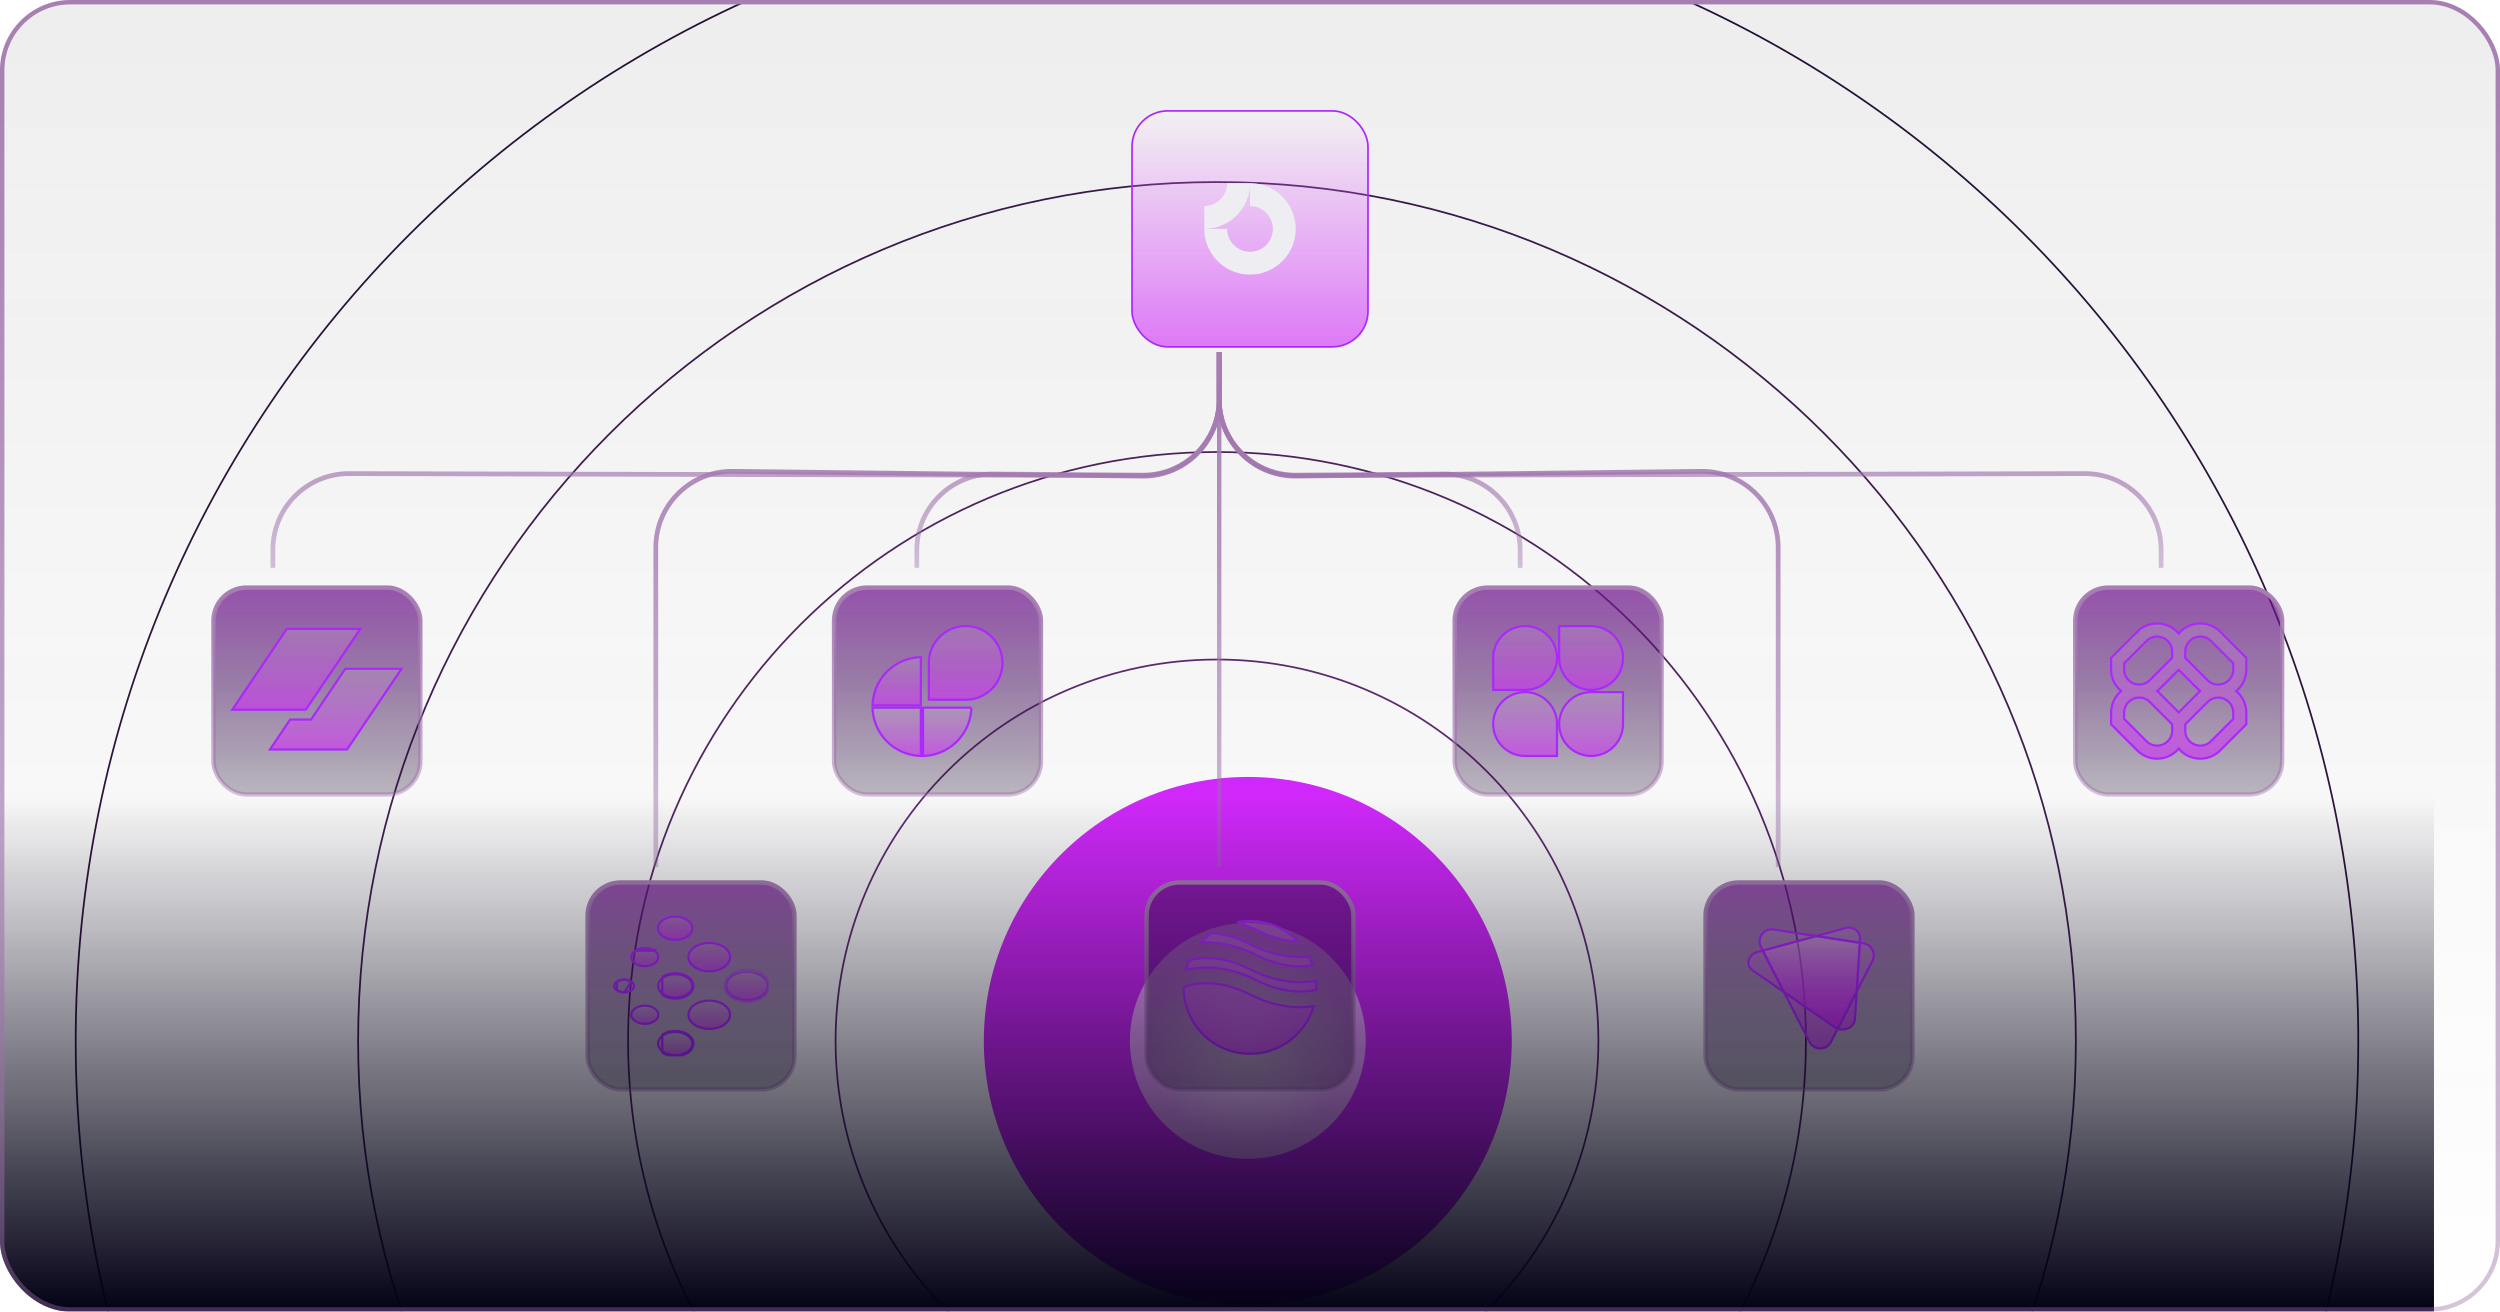 <svg xmlns="http://www.w3.org/2000/svg" width="568" height="298" fill="none"><g filter="url(#a)"><g clip-path="url(#b)"><rect width="568" height="298" fill="url(#c)" fill-opacity=".08" rx="16"/><g filter="url(#d)"><circle cx="283.5" cy="236.5" r="59.977" fill="url(#e)"/></g><g filter="url(#f)" opacity=".6"><circle cx="283.501" cy="236.501" r="26.79" fill="#FBEFFE"/></g><path fill="url(#g)" fill-rule="evenodd" d="M535.6 236.5c0 143.097-116.003 259.1-259.1 259.1-143.097 0-259.1-116.003-259.1-259.1 0-143.097 116.003-259.1 259.1-259.1 143.097 0 259.1 116.003 259.1 259.1zm.4 0C536 379.818 419.818 496 276.5 496 133.182 496 17 379.818 17 236.5 17 93.182 133.182-23 276.5-23 419.818-23 536 93.182 536 236.5zm-64.566 0c0 107.659-87.275 194.934-194.934 194.934-107.659 0-194.935-87.275-194.935-194.934 0-107.659 87.276-194.935 194.935-194.935S471.434 128.841 471.434 236.5zm.4 0c0 107.88-87.454 195.334-195.334 195.334-107.88 0-195.334-87.454-195.334-195.334 0-107.88 87.454-195.334 195.334-195.334 107.88 0 195.334 87.454 195.334 195.334zM276.501 370.105c73.787 0 133.604-59.817 133.604-133.604 0-73.788-59.817-133.605-133.604-133.605-73.788 0-133.605 59.817-133.605 133.605 0 73.787 59.817 133.604 133.605 133.604zm0 .4c74.008 0 134.004-59.996 134.004-134.004 0-74.009-59.996-134.005-134.004-134.005-74.009 0-134.005 59.996-134.005 134.005 0 74.008 59.996 134.004 134.005 134.004zM362.955 236.5c0 47.748-38.707 86.455-86.455 86.455s-86.455-38.707-86.455-86.455 38.707-86.455 86.455-86.455 86.455 38.707 86.455 86.455zm.4 0c0 47.968-38.887 86.855-86.855 86.855s-86.854-38.887-86.854-86.855 38.886-86.854 86.854-86.854c47.968 0 86.855 38.886 86.855 86.854z" clip-rule="evenodd"/><path stroke="url(#h)" stroke-width="1.08" d="M62 129v-4.122c0-9.556 7.76-17.297 17.316-17.274l180.368.428c9.557.022 17.316-7.718 17.316-17.275V80"/><path stroke="url(#i)" stroke-width="1.08" d="M208.302 129v-4.034c0-9.591 7.812-17.345 17.403-17.274l33.892.252c9.59.071 17.403-7.684 17.403-17.275V80"/><path stroke="url(#j)" d="M277 80.5V197"/><path stroke="url(#k)" stroke-width="1.08" d="M149 197v-72.637c0-9.62 7.858-17.386 17.476-17.274l93.048 1.086c9.618.112 17.476-7.654 17.476-17.274V80"/><path stroke="url(#l)" stroke-width="1.08" d="M404 197v-72.636c0-9.62-7.859-17.386-17.478-17.273l-92.044 1.082C284.859 108.286 277 100.52 277 90.9V80"/><rect width="47" height="47" x="48.5" y="133.5" fill="url(#m)" rx="7.5"/><path fill="url(#n)" fill-opacity=".12" d="m52.779 161.24 12.38-18.349h16.695l-12.38 18.349H52.779z"/><path fill="url(#o)" fill-opacity=".6" d="m52.779 161.24 12.38-18.349h16.695l-12.38 18.349H52.779z"/><path stroke="#AB28FA" stroke-width=".5" d="m52.779 161.24 12.38-18.349h16.695l-12.38 18.349H52.779z"/><path fill="url(#p)" fill-opacity=".12" d="M70.531 163.488h.133l.074-.11 7.718-11.439h12.769l-12.38 18.35H61.33l4.588-6.801h4.613z"/><path fill="url(#q)" fill-opacity=".6" d="M70.531 163.488h.133l.074-.11 7.718-11.439h12.769l-12.38 18.35H61.33l4.588-6.801h4.613z"/><path stroke="#AB28FA" stroke-width=".5" d="M70.531 163.488h.133l.074-.11 7.718-11.439h12.769l-12.38 18.35H61.33l4.588-6.801h4.613z"/><rect width="47" height="47" x="48.5" y="133.5" stroke="url(#r)" rx="7.5"/><rect width="47" height="47" x="189.5" y="133.5" fill="url(#s)" rx="7.5"/><path fill="url(#t)" fill-opacity=".12" d="M198.243 160.276a11.217 11.217 0 0 1 3.284-7.686l-.176-.177.176.177a11.235 11.235 0 0 1 7.687-3.284v10.97h-10.971z"/><path fill="url(#u)" fill-opacity=".6" d="M198.243 160.276a11.217 11.217 0 0 1 3.284-7.686l-.176-.177.176.177a11.235 11.235 0 0 1 7.687-3.284v10.97h-10.971z"/><path stroke="#AB28FA" stroke-width=".5" d="M198.243 160.276c.031-1.389.319-2.76.852-4.045a11.217 11.217 0 0 1 2.432-3.641l-.176-.177.176.177a11.235 11.235 0 0 1 7.687-3.284v10.97h-10.971z"/><path fill="url(#v)" fill-opacity=".12" d="M199.095 164.82a11.202 11.202 0 0 1-.852-4.045h10.971v10.971a11.232 11.232 0 0 1-7.687-3.284 11.232 11.232 0 0 1-2.432-3.642z"/><path fill="url(#w)" fill-opacity=".6" d="M199.095 164.82a11.202 11.202 0 0 1-.852-4.045h10.971v10.971a11.232 11.232 0 0 1-7.687-3.284 11.232 11.232 0 0 1-2.432-3.642z"/><path stroke="#AB28FA" stroke-width=".5" d="M199.095 164.82a11.202 11.202 0 0 1-.852-4.045h10.971v10.971a11.232 11.232 0 0 1-7.687-3.284 11.232 11.232 0 0 1-2.432-3.642z"/><path fill="url(#x)" fill-opacity=".12" d="M217.401 168.462a11.217 11.217 0 0 1-3.641 2.432 11.207 11.207 0 0 1-4.045.852v-10.971h10.97a11.222 11.222 0 0 1-3.284 7.687z"/><path fill="url(#y)" fill-opacity=".6" d="M217.401 168.462a11.217 11.217 0 0 1-3.641 2.432 11.207 11.207 0 0 1-4.045.852v-10.971h10.97a11.222 11.222 0 0 1-3.284 7.687z"/><path stroke="#AB28FA" stroke-width=".5" d="M217.401 168.462a11.217 11.217 0 0 1-3.641 2.432 11.207 11.207 0 0 1-4.045.852v-10.971h10.97a11.222 11.222 0 0 1-3.284 7.687z"/><path fill="url(#z)" fill-opacity=".12" d="M227.761 150.615a8.365 8.365 0 0 1-8.365 8.364h-8.365v-8.364a8.365 8.365 0 1 1 16.73 0z"/><path fill="url(#A)" fill-opacity=".6" d="M227.761 150.615a8.365 8.365 0 0 1-8.365 8.364h-8.365v-8.364a8.365 8.365 0 1 1 16.73 0z"/><path stroke="#AB28FA" stroke-width=".5" d="M227.761 150.615a8.365 8.365 0 0 1-8.365 8.364h-8.365v-8.364a8.365 8.365 0 1 1 16.73 0z"/><rect width="47" height="47" x="189.5" y="133.5" stroke="url(#B)" rx="7.5"/><rect width="47" height="47" x="330.5" y="133.5" fill="url(#C)" rx="7.5"/><path fill="url(#D)" fill-opacity=".12" d="M353.75 149.5a7.25 7.25 0 0 1-7.25 7.25h-7.25v-7.25a7.25 7.25 0 0 1 14.5 0z"/><path fill="url(#E)" fill-opacity=".6" d="M353.75 149.5a7.25 7.25 0 0 1-7.25 7.25h-7.25v-7.25a7.25 7.25 0 0 1 14.5 0z"/><path stroke="#AB28FA" stroke-width=".5" d="M353.75 149.5a7.25 7.25 0 0 1-7.25 7.25h-7.25v-7.25a7.25 7.25 0 0 1 14.5 0z"/><path fill="url(#F)" fill-opacity=".12" d="M354.25 164.5a7.25 7.25 0 0 1 7.25-7.25h7.25v7.25a7.25 7.25 0 0 1-14.5 0z"/><path fill="url(#G)" fill-opacity=".6" d="M354.25 164.5a7.25 7.25 0 0 1 7.25-7.25h7.25v7.25a7.25 7.25 0 0 1-14.5 0z"/><path stroke="#AB28FA" stroke-width=".5" d="M354.25 164.5a7.25 7.25 0 0 1 7.25-7.25h7.25v7.25a7.25 7.25 0 0 1-14.5 0z"/><path fill="url(#H)" fill-opacity=".12" d="M346.5 171.75a7.25 7.25 0 1 1 7.25-7.25v7.25h-7.25z"/><path fill="url(#I)" fill-opacity=".6" d="M346.5 171.75a7.25 7.25 0 1 1 7.25-7.25v7.25h-7.25z"/><path stroke="#AB28FA" stroke-width=".5" d="M346.5 171.75a7.25 7.25 0 1 1 7.25-7.25v7.25h-7.25z"/><path fill="url(#J)" fill-opacity=".12" d="M361.5 142.25a7.25 7.25 0 1 1-7.25 7.25v-7.25h7.25z"/><path fill="url(#K)" fill-opacity=".6" d="M361.5 142.25a7.25 7.25 0 1 1-7.25 7.25v-7.25h7.25z"/><path stroke="#AB28FA" stroke-width=".5" d="M361.5 142.25a7.25 7.25 0 1 1-7.25 7.25v-7.25h7.25z"/><rect width="47" height="47" x="330.5" y="133.5" stroke="url(#L)" rx="7.5"/><rect width="47" height="47" x="471.5" y="133.5" fill="url(#M)" rx="7.5"/><g clip-path="url(#N)"><path fill="url(#O)" fill-opacity=".12" d="m481.724 157.197.203-.185-.203-.185a6.373 6.373 0 0 1-2.083-4.721v-2.646l5.935-5.936-.176-.177.176.177a6.394 6.394 0 0 1 4.519-1.872c1.87 0 3.552.803 4.721 2.084l.185.202.184-.202a6.392 6.392 0 0 1 9.24-.212l5.936 5.936v2.646a6.37 6.37 0 0 1-2.084 4.721l-.202.185.202.185a6.372 6.372 0 0 1 2.084 4.721v2.647l-5.936 5.935a6.388 6.388 0 0 1-9.24-.212l-.184-.202-.185.202a6.39 6.39 0 0 1-9.24.212l-.176.177.176-.177-5.935-5.935v-2.647c0-1.87.803-3.552 2.083-4.721zm17.94 0 .202-.185-.202-.185a5.757 5.757 0 0 1-.212-.202l-4.275-4.275-.176-.176-.177.176-4.275 4.275c-.069.069-.14.137-.212.202l-.202.185.202.185c.072.065.143.133.212.202l4.275 4.275.177.176.176-.176 4.275-4.275c.069-.069.14-.137.212-.202zm-3.106 7.294-.073.074v1.417a3.421 3.421 0 0 0 5.841 2.419l4.993-4.993.073-.073v-1.417a3.422 3.422 0 0 0-5.841-2.419l-4.993 4.992zm-3.042.177v-.103l-.073-.074-4.993-4.992a3.421 3.421 0 0 0-5.84 2.419v1.417l.073.073 4.993 4.993a3.421 3.421 0 0 0 5.84-2.419v-1.314zm-.073-15.135.073-.073v-1.418a3.421 3.421 0 0 0-5.84-2.419l-4.993 4.993-.073.073v1.417a3.421 3.421 0 0 0 5.84 2.42l4.993-4.993zm3.042-.177v.104l.073.073 4.993 4.993a3.422 3.422 0 0 0 5.841-2.42v-1.417l-.073-.073-4.993-4.993a3.421 3.421 0 0 0-5.841 2.419v1.314z"/><path fill="url(#P)" fill-opacity=".6" d="m481.724 157.197.203-.185-.203-.185a6.373 6.373 0 0 1-2.083-4.721v-2.646l5.935-5.936-.176-.177.176.177a6.394 6.394 0 0 1 4.519-1.872c1.87 0 3.552.803 4.721 2.084l.185.202.184-.202a6.392 6.392 0 0 1 9.24-.212l5.936 5.936v2.646a6.37 6.37 0 0 1-2.084 4.721l-.202.185.202.185a6.372 6.372 0 0 1 2.084 4.721v2.647l-5.936 5.935a6.388 6.388 0 0 1-9.24-.212l-.184-.202-.185.202a6.39 6.39 0 0 1-9.24.212l-.176.177.176-.177-5.935-5.935v-2.647c0-1.87.803-3.552 2.083-4.721zm17.94 0 .202-.185-.202-.185a5.757 5.757 0 0 1-.212-.202l-4.275-4.275-.176-.176-.177.176-4.275 4.275c-.069.069-.14.137-.212.202l-.202.185.202.185c.072.065.143.133.212.202l4.275 4.275.177.176.176-.176 4.275-4.275c.069-.069.14-.137.212-.202zm-3.106 7.294-.073.074v1.417a3.421 3.421 0 0 0 5.841 2.419l4.993-4.993.073-.073v-1.417a3.422 3.422 0 0 0-5.841-2.419l-4.993 4.992zm-3.042.177v-.103l-.073-.074-4.993-4.992a3.421 3.421 0 0 0-5.84 2.419v1.417l.073.073 4.993 4.993a3.421 3.421 0 0 0 5.84-2.419v-1.314zm-.073-15.135.073-.073v-1.418a3.421 3.421 0 0 0-5.84-2.419l-4.993 4.993-.073.073v1.417a3.421 3.421 0 0 0 5.84 2.42l4.993-4.993zm3.042-.177v.104l.073.073 4.993 4.993a3.422 3.422 0 0 0 5.841-2.42v-1.417l-.073-.073-4.993-4.993a3.421 3.421 0 0 0-5.841 2.419v1.314z"/><path stroke="#AB28FA" stroke-width=".5" d="m481.724 157.197.203-.185-.203-.185a6.373 6.373 0 0 1-2.083-4.721v-2.646l5.935-5.936-.176-.177.176.177a6.394 6.394 0 0 1 4.519-1.872c1.87 0 3.552.803 4.721 2.084l.185.202.184-.202a6.392 6.392 0 0 1 9.24-.212l5.936 5.936v2.646a6.37 6.37 0 0 1-2.084 4.721l-.202.185.202.185a6.372 6.372 0 0 1 2.084 4.721v2.647l-5.936 5.935a6.388 6.388 0 0 1-9.24-.212l-.184-.202-.185.202a6.39 6.39 0 0 1-9.24.212l-.176.177.176-.177-5.935-5.935v-2.647c0-1.87.803-3.552 2.083-4.721zm17.94 0 .202-.185-.202-.185a5.757 5.757 0 0 1-.212-.202l-4.275-4.275-.176-.176-.177.176-4.275 4.275c-.069.069-.14.137-.212.202l-.202.185.202.185c.072.065.143.133.212.202l4.275 4.275.177.176.176-.176 4.275-4.275c.069-.069.14-.137.212-.202zm-3.106 7.294-.073.074v1.417a3.421 3.421 0 0 0 5.841 2.419l4.993-4.993.073-.073v-1.417a3.422 3.422 0 0 0-5.841-2.419l-4.993 4.992zm-3.042.177v-.103l-.073-.074-4.993-4.992a3.421 3.421 0 0 0-5.84 2.419v1.417l.073.073 4.993 4.993a3.421 3.421 0 0 0 5.84-2.419v-1.314zm-.073-15.135.073-.073v-1.418a3.421 3.421 0 0 0-5.84-2.419l-4.993 4.993-.073.073v1.417a3.421 3.421 0 0 0 5.84 2.42l4.993-4.993zm3.042-.177v.104l.073.073 4.993 4.993a3.422 3.422 0 0 0 5.841-2.42v-1.417l-.073-.073-4.993-4.993a3.421 3.421 0 0 0-5.841 2.419v1.314z"/></g><rect width="47" height="47" x="471.5" y="133.5" stroke="url(#Q)" rx="7.5"/><rect width="53.611" height="53.611" x="257.195" y="25.195" fill="url(#R)" fill-opacity=".12" rx="8.113"/><rect width="53.611" height="53.611" x="257.195" y="25.195" fill="url(#S)" fill-opacity=".6" rx="8.113"/><g fill="#EDEDF2" fill-rule="evenodd" clip-path="url(#T)" clip-rule="evenodd"><path d="M286.885 47.683a5.194 5.194 0 0 0-2.885-.876v-5.192A10.384 10.384 0 1 1 273.615 52h5.193a5.189 5.189 0 0 0 3.205 4.797 5.192 5.192 0 0 0 4.872-9.114z"/><path d="M278.808 41.615a5.191 5.191 0 0 1-5.193 5.192V52A10.385 10.385 0 0 0 284 41.615h-5.192z"/></g><rect width="53.611" height="53.611" x="257.195" y="25.195" stroke="#AB28FA" stroke-width=".389" rx="8.113"/><path stroke="url(#U)" stroke-width="1.08" d="M491 129v-4.122c0-9.556-7.759-17.297-17.316-17.274l-179.368.428c-9.557.022-17.316-7.718-17.316-17.275V80"/><path stroke="url(#V)" stroke-width="1.08" d="M345.379 129v-4.033c0-9.591-7.813-17.346-17.404-17.275l-33.571.251c-9.591.072-17.404-7.683-17.404-17.274V80"/><rect width="47" height="47" x="133.5" y="200.5" fill="url(#W)" rx="7.5"/><g clip-path="url(#X)"><path fill="url(#Y)" fill-opacity=".12" d="M149.574 230.551c0 .495-.27 1.017-.866 1.433-.598.418-1.396.634-2.205.634-.81 0-1.607-.216-2.206-.634-.596-.416-.865-.938-.865-1.433 0-.495.269-1.017.865-1.433.599-.418 1.396-.634 2.206-.634.809 0 1.607.216 2.205.634.596.416.866.938.866 1.433z"/><path fill="url(#Z)" fill-opacity=".6" d="M149.574 230.551c0 .495-.27 1.017-.866 1.433-.598.418-1.396.634-2.205.634-.81 0-1.607-.216-2.206-.634-.596-.416-.865-.938-.865-1.433 0-.495.269-1.017.865-1.433.599-.418 1.396-.634 2.206-.634.809 0 1.607.216 2.205.634.596.416.866.938.866 1.433z"/><path stroke="#AB28FA" stroke-width=".5" d="M149.574 230.551c0 .495-.27 1.017-.866 1.433-.598.418-1.396.634-2.205.634-.81 0-1.607-.216-2.206-.634-.596-.416-.865-.938-.865-1.433 0-.495.269-1.017.865-1.433.599-.418 1.396-.634 2.206-.634.809 0 1.607.216 2.205.634.596.416.866.938.866 1.433z"/><path fill="url(#aa)" fill-opacity=".12" d="M165.872 217.449c0 .792-.432 1.61-1.353 2.252-.922.644-2.145.973-3.379.973s-2.457-.329-3.38-.973c-.92-.642-1.352-1.46-1.352-2.252 0-.791.432-1.61 1.352-2.252.923-.643 2.146-.972 3.38-.972s2.457.329 3.379.972c.921.642 1.353 1.461 1.353 2.252z"/><path fill="url(#ab)" fill-opacity=".6" d="M165.872 217.449c0 .792-.432 1.61-1.353 2.252-.922.644-2.145.973-3.379.973s-2.457-.329-3.38-.973c-.92-.642-1.352-1.46-1.352-2.252 0-.791.432-1.61 1.352-2.252.923-.643 2.146-.972 3.38-.972s2.457.329 3.379.972c.921.642 1.353 1.461 1.353 2.252z"/><path stroke="#AB28FA" stroke-width=".5" d="M165.872 217.449c0 .792-.432 1.61-1.353 2.252-.922.644-2.145.973-3.379.973s-2.457-.329-3.38-.973c-.92-.642-1.352-1.46-1.352-2.252 0-.791.432-1.61 1.352-2.252.923-.643 2.146-.972 3.38-.972s2.457.329 3.379.972c.921.642 1.353 1.461 1.353 2.252z"/><path fill="url(#ac)" fill-opacity=".12" d="M156.198 222.157c.758.529 1.109 1.199 1.109 1.842s-.351 1.314-1.109 1.843c-.761.53-1.771.803-2.793.803-1.022 0-2.031-.273-2.792-.803-.758-.529-1.109-1.2-1.109-1.843s.351-1.313 1.109-1.842m5.585 0 .143-.205m-.143.205.143-.205m-.143.205c-.761-.531-1.771-.803-2.793-.803-1.022 0-2.031.272-2.792.803m5.728-.205c-1.621-1.131-4.25-1.131-5.871 0m5.871 0c1.621 1.13 1.621 2.964 0 4.095-1.621 1.131-4.25 1.131-5.871 0v-4.095m.143.205-.143-.205m.143.205-.143-.205"/><path fill="url(#ad)" fill-opacity=".6" d="M156.198 222.157c.758.529 1.109 1.199 1.109 1.842s-.351 1.314-1.109 1.843c-.761.53-1.771.803-2.793.803-1.022 0-2.031-.273-2.792-.803-.758-.529-1.109-1.2-1.109-1.843s.351-1.313 1.109-1.842m5.585 0 .143-.205m-.143.205.143-.205m-.143.205c-.761-.531-1.771-.803-2.793-.803-1.022 0-2.031.272-2.792.803m5.728-.205c-1.621-1.131-4.25-1.131-5.871 0m5.871 0c1.621 1.13 1.621 2.964 0 4.095-1.621 1.131-4.25 1.131-5.871 0v-4.095m.143.205-.143-.205m.143.205-.143-.205"/><path stroke="#AB28FA" stroke-width=".5" d="M156.198 222.157c.758.529 1.109 1.199 1.109 1.842s-.351 1.314-1.109 1.843c-.761.53-1.771.803-2.793.803-1.022 0-2.031-.273-2.792-.803-.758-.529-1.109-1.2-1.109-1.843s.351-1.313 1.109-1.842m5.585 0 .143-.205m-.143.205.143-.205m-.143.205c-.761-.531-1.771-.803-2.793-.803-1.022 0-2.031.272-2.792.803m5.728-.205c-1.621-1.131-4.25-1.131-5.871 0m5.871 0c1.621 1.13 1.621 2.964 0 4.095-1.621 1.131-4.25 1.131-5.871 0v-4.095m.143.205-.143-.205m.143.205-.143-.205"/><path fill="url(#ae)" fill-opacity=".12" d="M141.805 225.488c.597 0 1.182-.159 1.619-.463.434-.303.622-.677.622-1.024 0-.346-.188-.721-.622-1.023l-1.619 2.51zm0 0c-.597 0-1.181-.159-1.618-.463m1.618.463-1.618-.463m0 0c-.434-.303-.623-.677-.623-1.024 0-.346.189-.721.623-1.023v2.047zm1.618-2.511c-.597 0-1.181.159-1.618.464l1.618-.464zm0 0c.597 0 1.182.159 1.619.464l-1.619-.464z"/><path fill="url(#af)" fill-opacity=".6" d="M141.805 225.488c.597 0 1.182-.159 1.619-.463.434-.303.622-.677.622-1.024 0-.346-.188-.721-.622-1.023l-1.619 2.51zm0 0c-.597 0-1.181-.159-1.618-.463m1.618.463-1.618-.463m0 0c-.434-.303-.623-.677-.623-1.024 0-.346.189-.721.623-1.023v2.047zm1.618-2.511c-.597 0-1.181.159-1.618.464l1.618-.464zm0 0c.597 0 1.182.159 1.619.464l-1.619-.464z"/><path stroke="#AB28FA" stroke-width=".5" d="M141.805 225.488c.597 0 1.182-.159 1.619-.463.434-.303.622-.677.622-1.024 0-.346-.188-.721-.622-1.023l-1.619 2.51zm0 0c-.597 0-1.181-.159-1.618-.463m1.618.463-1.618-.463m0 0c-.434-.303-.623-.677-.623-1.024 0-.346.189-.721.623-1.023v2.047zm1.618-2.511c-.597 0-1.181.159-1.618.464l1.618-.464zm0 0c.597 0 1.182.159 1.619.464l-1.619-.464z"/><path fill="url(#ag)" fill-opacity=".12" d="M156.198 212.738c-.761.531-1.771.803-2.793.803-1.022 0-2.031-.272-2.792-.803-.758-.529-1.109-1.199-1.109-1.842s.351-1.314 1.109-1.843l-.143-.205.143.205c.761-.53 1.77-.803 2.792-.803 1.022 0 2.032.273 2.793.803l.138-.198-.138.198c.758.529 1.109 1.2 1.109 1.843s-.351 1.313-1.109 1.842z"/><path fill="url(#ah)" fill-opacity=".6" d="M156.198 212.738c-.761.531-1.771.803-2.793.803-1.022 0-2.031-.272-2.792-.803-.758-.529-1.109-1.199-1.109-1.842s.351-1.314 1.109-1.843l-.143-.205.143.205c.761-.53 1.77-.803 2.792-.803 1.022 0 2.032.273 2.793.803l.138-.198-.138.198c.758.529 1.109 1.2 1.109 1.843s-.351 1.313-1.109 1.842z"/><path stroke="#AB28FA" stroke-width=".5" d="M156.198 212.738c-.761.531-1.771.803-2.793.803-1.022 0-2.031-.272-2.792-.803-.758-.529-1.109-1.199-1.109-1.842s.351-1.314 1.109-1.843l-.143-.205.143.205c.761-.53 1.77-.803 2.792-.803 1.022 0 2.032.273 2.793.803l.138-.198-.138.198c.758.529 1.109 1.2 1.109 1.843s-.351 1.313-1.109 1.842z"/><path fill="url(#ai)" fill-opacity=".12" d="M144.297 216.014c-.596.416-.865.939-.865 1.433 0 .495.269 1.018.865 1.433.599.418 1.396.634 2.206.634.809 0 1.607-.216 2.205-.634.596-.415.866-.938.866-1.433 0-.494-.27-1.017-.866-1.433m-4.411 0h4.411m-4.411 0c.599-.417 1.396-.633 2.206-.633.809 0 1.607.216 2.205.633m-4.411 0 4.554-.205-.143.205"/><path fill="url(#aj)" fill-opacity=".6" d="M144.297 216.014c-.596.416-.865.939-.865 1.433 0 .495.269 1.018.865 1.433.599.418 1.396.634 2.206.634.809 0 1.607-.216 2.205-.634.596-.415.866-.938.866-1.433 0-.494-.27-1.017-.866-1.433m-4.411 0h4.411m-4.411 0c.599-.417 1.396-.633 2.206-.633.809 0 1.607.216 2.205.633m-4.411 0 4.554-.205-.143.205"/><path stroke="#AB28FA" stroke-width=".5" d="M144.297 216.014c-.596.416-.865.939-.865 1.433 0 .495.269 1.018.865 1.433.599.418 1.396.634 2.206.634.809 0 1.607-.216 2.205-.634.596-.415.866-.938.866-1.433 0-.494-.27-1.017-.866-1.433m-4.411 0h4.411m-4.411 0c.599-.417 1.396-.633 2.206-.633.809 0 1.607.216 2.205.633m-4.411 0 4.554-.205-.143.205"/><path fill="url(#ak)" fill-opacity=".12" d="M156.198 235.262c.758.529 1.109 1.2 1.109 1.843s-.351 1.313-1.109 1.842c-.761.531-1.771.803-2.793.803-1.022 0-2.031-.272-2.792-.803-.758-.529-1.109-1.199-1.109-1.842s.351-1.314 1.109-1.843m5.585 0 .143-.205m-.143.205.143-.205m-.143.205c-.761-.531-1.771-.803-2.793-.803-1.022 0-2.031.272-2.792.803m5.728-.205c-1.621-1.131-4.25-1.131-5.871 0m5.871 0c1.621 1.131 1.621 2.964 0 4.095-1.621 1.131-4.25 1.131-5.871 0v-4.095m.143.205-.143-.205m.143.205-.143-.205"/><path fill="url(#al)" fill-opacity=".6" d="M156.198 235.262c.758.529 1.109 1.2 1.109 1.843s-.351 1.313-1.109 1.842c-.761.531-1.771.803-2.793.803-1.022 0-2.031-.272-2.792-.803-.758-.529-1.109-1.199-1.109-1.842s.351-1.314 1.109-1.843m5.585 0 .143-.205m-.143.205.143-.205m-.143.205c-.761-.531-1.771-.803-2.793-.803-1.022 0-2.031.272-2.792.803m5.728-.205c-1.621-1.131-4.25-1.131-5.871 0m5.871 0c1.621 1.131 1.621 2.964 0 4.095-1.621 1.131-4.25 1.131-5.871 0v-4.095m.143.205-.143-.205m.143.205-.143-.205"/><path stroke="#AB28FA" stroke-width=".5" d="M156.198 235.262c.758.529 1.109 1.2 1.109 1.843s-.351 1.313-1.109 1.842c-.761.531-1.771.803-2.793.803-1.022 0-2.031-.272-2.792-.803-.758-.529-1.109-1.199-1.109-1.842s.351-1.314 1.109-1.843m5.585 0 .143-.205m-.143.205.143-.205m-.143.205c-.761-.531-1.771-.803-2.793-.803-1.022 0-2.031.272-2.792.803m5.728-.205c-1.621-1.131-4.25-1.131-5.871 0m5.871 0c1.621 1.131 1.621 2.964 0 4.095-1.621 1.131-4.25 1.131-5.871 0v-4.095m.143.205-.143-.205m.143.205-.143-.205"/><mask id="ao" fill="#fff"><path d="M166.18 226.457c1.945 1.357 5.1 1.357 7.045 0 1.946-1.357 1.946-3.557 0-4.914-1.945-1.357-5.1-1.357-7.045 0-1.946 1.357-1.946 3.557 0 4.914z"/></mask><path fill="url(#am)" fill-opacity=".12" d="M166.18 226.457c1.945 1.357 5.1 1.357 7.045 0 1.946-1.357 1.946-3.557 0-4.914-1.945-1.357-5.1-1.357-7.045 0-1.946 1.357-1.946 3.557 0 4.914z"/><path fill="url(#an)" fill-opacity=".6" d="M166.18 226.457c1.945 1.357 5.1 1.357 7.045 0 1.946-1.357 1.946-3.557 0-4.914-1.945-1.357-5.1-1.357-7.045 0-1.946 1.357-1.946 3.557 0 4.914z"/><path fill="#AB28FA" d="m166.18 226.457-.286.41.286-.41zm7.045 0-.286-.41.286.41zm0-4.914-.286.41.286-.41zm-7.045 0 .286.41-.286-.41zm-.286 5.324c1.072.748 2.452 1.108 3.808 1.108 1.357 0 2.737-.36 3.809-1.108l-.572-.82c-.873.609-2.043.928-3.237.928-1.193 0-2.363-.319-3.236-.928l-.572.82zm7.617 0c1.077-.751 1.673-1.781 1.673-2.867 0-1.085-.596-2.115-1.673-2.867l-.572.82c.868.606 1.245 1.354 1.245 2.047 0 .693-.377 1.442-1.245 2.047l.572.82zm0-5.734c-1.072-.748-2.452-1.108-3.809-1.108-1.356 0-2.736.36-3.808 1.108l.572.82c.873-.609 2.043-.928 3.236-.928 1.194 0 2.364.319 3.237.928l.572-.82zm-7.617 0c-1.078.752-1.673 1.782-1.673 2.867 0 1.086.595 2.116 1.673 2.867l.572-.82c-.868-.605-1.245-1.354-1.245-2.047 0-.693.377-1.441 1.245-2.047l-.572-.82z" mask="url(#ao)"/><path fill="url(#ap)" fill-opacity=".12" d="M164.519 232.805c-.922.644-2.145.973-3.379.973s-2.457-.329-3.38-.973l-.143.205.143-.205c-.92-.642-1.352-1.461-1.352-2.252 0-.791.432-1.61 1.352-2.252.923-.644 2.146-.973 3.38-.973s2.457.329 3.379.973c.921.642 1.353 1.461 1.353 2.252 0 .791-.432 1.61-1.353 2.252l.143.205-.143-.205z"/><path fill="url(#aq)" fill-opacity=".6" d="M164.519 232.805c-.922.644-2.145.973-3.379.973s-2.457-.329-3.38-.973l-.143.205.143-.205c-.92-.642-1.352-1.461-1.352-2.252 0-.791.432-1.61 1.352-2.252.923-.644 2.146-.973 3.38-.973s2.457.329 3.379.973c.921.642 1.353 1.461 1.353 2.252 0 .791-.432 1.61-1.353 2.252l.143.205-.143-.205z"/><path stroke="#AB28FA" stroke-width=".5" d="M164.519 232.805c-.922.644-2.145.973-3.379.973s-2.457-.329-3.38-.973l-.143.205.143-.205c-.92-.642-1.352-1.461-1.352-2.252 0-.791.432-1.61 1.352-2.252.923-.644 2.146-.973 3.38-.973s2.457.329 3.379.973c.921.642 1.353 1.461 1.353 2.252 0 .791-.432 1.61-1.353 2.252l.143.205-.143-.205z"/></g><rect width="47" height="47" x="133.5" y="200.5" stroke="url(#ar)" rx="7.5"/><rect width="47" height="47" x="260.5" y="200.5" fill="url(#as)" rx="7.5"/><path fill="url(#at)" fill-opacity=".12" d="M298.232 219.326c-3.04.53-7.344.367-12.668-2.295-4.935-2.467-9.233-3.09-12.697-2.875a15.143 15.143 0 0 1 2.428-2.143c2.458.159 5.368.848 8.673 2.501l.112-.224-.112.224c5.272 2.635 9.818 3.166 13.395 2.819.336.639.627 1.305.869 1.993zm-17.097-9.804a15.1 15.1 0 0 1 2.864-.272c4.259 0 8.105 1.764 10.848 4.603-2.582-.079-5.701-.738-9.283-2.53a29.901 29.901 0 0 0-4.429-1.801zm-10.549 8.545c3.064-.681 7.628-.723 13.382 2.154 6.118 3.059 11.257 3.282 15.039 2.59a15.311 15.311 0 0 1 .067 2.052l-.128.029c-3.064.681-7.627.724-13.382-2.154-6.512-3.256-11.915-3.298-15.751-2.446h-.001c-.126.028-.25.057-.372.087.208-.77.476-1.515.798-2.231.114-.028.23-.055.348-.081zm0 5.707c3.064-.681 7.628-.723 13.382 2.154l.112-.223-.112.223c5.832 2.916 10.775 3.255 14.5 2.681-1.843 6.248-7.624 10.808-14.469 10.808-8.33 0-15.083-6.753-15.083-15.084v-.087a15.056 15.056 0 0 1 1.67-.472z"/><path fill="url(#au)" fill-opacity=".6" d="M298.232 219.326c-3.04.53-7.344.367-12.668-2.295-4.935-2.467-9.233-3.09-12.697-2.875a15.143 15.143 0 0 1 2.428-2.143c2.458.159 5.368.848 8.673 2.501l.112-.224-.112.224c5.272 2.635 9.818 3.166 13.395 2.819.336.639.627 1.305.869 1.993zm-17.097-9.804a15.1 15.1 0 0 1 2.864-.272c4.259 0 8.105 1.764 10.848 4.603-2.582-.079-5.701-.738-9.283-2.53a29.901 29.901 0 0 0-4.429-1.801zm-10.549 8.545c3.064-.681 7.628-.723 13.382 2.154 6.118 3.059 11.257 3.282 15.039 2.59a15.311 15.311 0 0 1 .067 2.052l-.128.029c-3.064.681-7.627.724-13.382-2.154-6.512-3.256-11.915-3.298-15.751-2.446h-.001c-.126.028-.25.057-.372.087.208-.77.476-1.515.798-2.231.114-.028.23-.055.348-.081zm0 5.707c3.064-.681 7.628-.723 13.382 2.154l.112-.223-.112.223c5.832 2.916 10.775 3.255 14.5 2.681-1.843 6.248-7.624 10.808-14.469 10.808-8.33 0-15.083-6.753-15.083-15.084v-.087a15.056 15.056 0 0 1 1.67-.472z"/><path stroke="#AB28FA" stroke-width=".5" d="M298.232 219.326c-3.04.53-7.344.367-12.668-2.295-4.935-2.467-9.233-3.09-12.697-2.875a15.143 15.143 0 0 1 2.428-2.143c2.458.159 5.368.848 8.673 2.501l.112-.224-.112.224c5.272 2.635 9.818 3.166 13.395 2.819.336.639.627 1.305.869 1.993zm-17.097-9.804a15.1 15.1 0 0 1 2.864-.272c4.259 0 8.105 1.764 10.848 4.603-2.582-.079-5.701-.738-9.283-2.53a29.901 29.901 0 0 0-4.429-1.801zm-10.549 8.545c3.064-.681 7.628-.723 13.382 2.154 6.118 3.059 11.257 3.282 15.039 2.59a15.311 15.311 0 0 1 .067 2.052l-.128.029c-3.064.681-7.627.724-13.382-2.154-6.512-3.256-11.915-3.298-15.751-2.446h-.001c-.126.028-.25.057-.372.087.208-.77.476-1.515.798-2.231.114-.028.23-.055.348-.081zm0 5.707c3.064-.681 7.628-.723 13.382 2.154l.112-.223-.112.223c5.832 2.916 10.775 3.255 14.5 2.681-1.843 6.248-7.624 10.808-14.469 10.808-8.33 0-15.083-6.753-15.083-15.084v-.087a15.056 15.056 0 0 1 1.67-.472z"/><rect width="47" height="47" x="260.5" y="200.5" stroke="url(#av)" rx="7.5"/><rect width="47" height="47" x="387.5" y="200.5" fill="url(#aw)" rx="7.5"/><path fill="url(#ax)" fill-opacity=".12" d="m399.286 216.303 19.877-5.395.01-.002.009-.004a2.556 2.556 0 0 1 2.326.301 2.565 2.565 0 0 1 1.109 2.056l-1.177 18.284c-.063.971-.731 1.745-1.63 2.127-.898.381-1.991.354-2.858-.244l-18.702-12.901-.142.206.142-.206c-.861-.593-1.136-1.495-.94-2.321.198-.83.878-1.604 1.976-1.901z"/><path fill="url(#ay)" fill-opacity=".6" d="m399.286 216.303 19.877-5.395.01-.002.009-.004a2.556 2.556 0 0 1 2.326.301 2.565 2.565 0 0 1 1.109 2.056l-1.177 18.284c-.063.971-.731 1.745-1.63 2.127-.898.381-1.991.354-2.858-.244l-18.702-12.901-.142.206.142-.206c-.861-.593-1.136-1.495-.94-2.321.198-.83.878-1.604 1.976-1.901z"/><path stroke="#AB28FA" stroke-width=".5" d="m399.286 216.303 19.877-5.395.01-.002.009-.004a2.556 2.556 0 0 1 2.326.301 2.565 2.565 0 0 1 1.109 2.056l-1.177 18.284c-.063.971-.731 1.745-1.63 2.127-.898.381-1.991.354-2.858-.244l-18.702-12.901-.142.206.142-.206c-.861-.593-1.136-1.495-.94-2.321.198-.83.878-1.604 1.976-1.901z"/><path fill="url(#az)" fill-opacity=".12" d="M414.988 237.797a2.76 2.76 0 0 1-2.872 0 2.752 2.752 0 0 1-1.015-1.093l-11.018-21.546a2.754 2.754 0 0 1 2.874-3.977l20.419 3.151a2.759 2.759 0 0 1 2.336 2.724 2.761 2.761 0 0 1-.303 1.254l-9.406 18.395c-.232.45-.583.828-1.015 1.092z"/><path fill="url(#aA)" fill-opacity=".6" d="M414.988 237.797a2.76 2.76 0 0 1-2.872 0 2.752 2.752 0 0 1-1.015-1.093l-11.018-21.546a2.754 2.754 0 0 1 2.874-3.977l20.419 3.151a2.759 2.759 0 0 1 2.336 2.724 2.761 2.761 0 0 1-.303 1.254l-9.406 18.395c-.232.45-.583.828-1.015 1.092z"/><path stroke="#AB28FA" stroke-width=".5" d="M414.988 237.797a2.76 2.76 0 0 1-2.872 0 2.752 2.752 0 0 1-1.015-1.093l-11.018-21.546a2.754 2.754 0 0 1 2.874-3.977l20.419 3.151a2.759 2.759 0 0 1 2.336 2.724 2.761 2.761 0 0 1-.303 1.254l-9.406 18.395c-.232.45-.583.828-1.015 1.092z"/><path fill="url(#aB)" fill-opacity=".12" d="m400.503 215.972 12.149-3.299 9.901 1.528-.712 11.084-4.315 8.438a2.757 2.757 0 0 1-.575-.299v-.001l-11.628-8.023-4.82-9.428z"/><path fill="url(#aC)" fill-opacity=".6" d="m400.503 215.972 12.149-3.299 9.901 1.528-.712 11.084-4.315 8.438a2.757 2.757 0 0 1-.575-.299v-.001l-11.628-8.023-4.82-9.428z"/><path stroke="#AB28FA" stroke-width=".5" d="m400.503 215.972 12.149-3.299 9.901 1.528-.712 11.084-4.315 8.438a2.757 2.757 0 0 1-.575-.299v-.001l-11.628-8.023-4.82-9.428z"/><rect width="47" height="47" x="387.5" y="200.5" stroke="url(#aD)" rx="7.5"/><path fill="url(#aE)" d="M0 181h553v117H0z"/></g><rect width="567" height="297" x=".5" y=".5" stroke="url(#aF)" rx="15.5"/></g><defs><linearGradient id="c" x1="284" x2="284" y1="0" y2="298" gradientUnits="userSpaceOnUse"><stop stop-color="#2B2B2B"/><stop offset="1" stop-color="#202020" stop-opacity="0"/></linearGradient><linearGradient id="h" x1="169.5" x2="169.5" y1="80" y2="129" gradientUnits="userSpaceOnUse"><stop stop-color="#A77FB3"/><stop offset="1" stop-color="#9A6CA8" stop-opacity=".4"/></linearGradient><linearGradient id="i" x1="242.651" x2="242.651" y1="80" y2="129" gradientUnits="userSpaceOnUse"><stop stop-color="#A77FB3"/><stop offset="1" stop-color="#9A6CA8" stop-opacity=".4"/></linearGradient><linearGradient id="j" x1="277.5" x2="277.5" y1="80.5" y2="197" gradientUnits="userSpaceOnUse"><stop stop-color="#A77FB3"/><stop offset="1" stop-color="#9A6CA8" stop-opacity=".4"/></linearGradient><linearGradient id="k" x1="213" x2="213" y1="80" y2="197" gradientUnits="userSpaceOnUse"><stop stop-color="#A77FB3"/><stop offset="1" stop-color="#9A6CA8" stop-opacity=".4"/></linearGradient><linearGradient id="l" x1="340.5" x2="340.5" y1="80" y2="197" gradientUnits="userSpaceOnUse"><stop stop-color="#A77FB3"/><stop offset="1" stop-color="#9A6CA8" stop-opacity=".4"/></linearGradient><linearGradient id="m" x1="72" x2="72" y1="133" y2="181" gradientUnits="userSpaceOnUse"><stop stop-color="#731792" stop-opacity=".74"/><stop offset="1" stop-color="#140527" stop-opacity=".27"/></linearGradient><linearGradient id="n" x1="67.316" x2="67.316" y1="142.641" y2="161.49" gradientUnits="userSpaceOnUse"><stop stop-color="#fff"/><stop offset="1" stop-color="#fff" stop-opacity="0"/></linearGradient><linearGradient id="o" x1="67.316" x2="67.316" y1="142.641" y2="161.49" gradientUnits="userSpaceOnUse"><stop stop-color="#D028FA" stop-opacity="0"/><stop offset="1" stop-color="#D028FA"/></linearGradient><linearGradient id="p" x1="76.277" x2="76.277" y1="151.689" y2="170.539" gradientUnits="userSpaceOnUse"><stop stop-color="#fff"/><stop offset="1" stop-color="#fff" stop-opacity="0"/></linearGradient><linearGradient id="q" x1="76.277" x2="76.277" y1="151.689" y2="170.539" gradientUnits="userSpaceOnUse"><stop stop-color="#D028FA" stop-opacity="0"/><stop offset="1" stop-color="#D028FA"/></linearGradient><linearGradient id="r" x1="72" x2="72" y1="133" y2="181" gradientUnits="userSpaceOnUse"><stop stop-color="#A77FB3"/><stop offset="1" stop-color="#9A6CA8" stop-opacity=".4"/></linearGradient><linearGradient id="s" x1="213" x2="213" y1="133" y2="181" gradientUnits="userSpaceOnUse"><stop stop-color="#731792" stop-opacity=".74"/><stop offset="1" stop-color="#140527" stop-opacity=".27"/></linearGradient><linearGradient id="t" x1="203.727" x2="203.727" y1="149.053" y2="160.526" gradientUnits="userSpaceOnUse"><stop stop-color="#fff"/><stop offset="1" stop-color="#fff" stop-opacity="0"/></linearGradient><linearGradient id="u" x1="203.727" x2="203.727" y1="149.053" y2="160.526" gradientUnits="userSpaceOnUse"><stop stop-color="#D028FA" stop-opacity="0"/><stop offset="1" stop-color="#D028FA"/></linearGradient><linearGradient id="v" x1="203.727" x2="203.727" y1="160.525" y2="171.999" gradientUnits="userSpaceOnUse"><stop stop-color="#fff"/><stop offset="1" stop-color="#fff" stop-opacity="0"/></linearGradient><linearGradient id="w" x1="203.727" x2="203.727" y1="160.525" y2="171.999" gradientUnits="userSpaceOnUse"><stop stop-color="#D028FA" stop-opacity="0"/><stop offset="1" stop-color="#D028FA"/></linearGradient><linearGradient id="x" x1="215.201" x2="215.201" y1="160.525" y2="171.999" gradientUnits="userSpaceOnUse"><stop stop-color="#fff"/><stop offset="1" stop-color="#fff" stop-opacity="0"/></linearGradient><linearGradient id="y" x1="215.201" x2="215.201" y1="160.525" y2="171.999" gradientUnits="userSpaceOnUse"><stop stop-color="#D028FA" stop-opacity="0"/><stop offset="1" stop-color="#D028FA"/></linearGradient><linearGradient id="z" x1="219.396" x2="219.396" y1="142" y2="159.229" gradientUnits="userSpaceOnUse"><stop stop-color="#fff"/><stop offset="1" stop-color="#fff" stop-opacity="0"/></linearGradient><linearGradient id="A" x1="219.396" x2="219.396" y1="142" y2="159.229" gradientUnits="userSpaceOnUse"><stop stop-color="#D028FA" stop-opacity="0"/><stop offset="1" stop-color="#D028FA"/></linearGradient><linearGradient id="B" x1="213" x2="213" y1="133" y2="181" gradientUnits="userSpaceOnUse"><stop stop-color="#A77FB3"/><stop offset="1" stop-color="#9A6CA8" stop-opacity=".4"/></linearGradient><linearGradient id="C" x1="354" x2="354" y1="133" y2="181" gradientUnits="userSpaceOnUse"><stop stop-color="#731792" stop-opacity=".74"/><stop offset="1" stop-color="#140527" stop-opacity=".27"/></linearGradient><linearGradient id="D" x1="346.5" x2="346.5" y1="142" y2="157" gradientUnits="userSpaceOnUse"><stop stop-color="#fff"/><stop offset="1" stop-color="#fff" stop-opacity="0"/></linearGradient><linearGradient id="E" x1="346.5" x2="346.5" y1="142" y2="157" gradientUnits="userSpaceOnUse"><stop stop-color="#D028FA" stop-opacity="0"/><stop offset="1" stop-color="#D028FA"/></linearGradient><linearGradient id="F" x1="361.5" x2="361.5" y1="157" y2="172" gradientUnits="userSpaceOnUse"><stop stop-color="#fff"/><stop offset="1" stop-color="#fff" stop-opacity="0"/></linearGradient><linearGradient id="G" x1="361.5" x2="361.5" y1="157" y2="172" gradientUnits="userSpaceOnUse"><stop stop-color="#D028FA" stop-opacity="0"/><stop offset="1" stop-color="#D028FA"/></linearGradient><linearGradient id="H" x1="346.5" x2="346.5" y1="157" y2="172" gradientUnits="userSpaceOnUse"><stop stop-color="#fff"/><stop offset="1" stop-color="#fff" stop-opacity="0"/></linearGradient><linearGradient id="I" x1="346.5" x2="346.5" y1="157" y2="172" gradientUnits="userSpaceOnUse"><stop stop-color="#D028FA" stop-opacity="0"/><stop offset="1" stop-color="#D028FA"/></linearGradient><linearGradient id="J" x1="361.5" x2="361.5" y1="142" y2="157" gradientUnits="userSpaceOnUse"><stop stop-color="#fff"/><stop offset="1" stop-color="#fff" stop-opacity="0"/></linearGradient><linearGradient id="K" x1="361.5" x2="361.5" y1="142" y2="157" gradientUnits="userSpaceOnUse"><stop stop-color="#D028FA" stop-opacity="0"/><stop offset="1" stop-color="#D028FA"/></linearGradient><linearGradient id="L" x1="354" x2="354" y1="133" y2="181" gradientUnits="userSpaceOnUse"><stop stop-color="#A77FB3"/><stop offset="1" stop-color="#9A6CA8" stop-opacity=".4"/></linearGradient><linearGradient id="M" x1="495" x2="495" y1="133" y2="181" gradientUnits="userSpaceOnUse"><stop stop-color="#731792" stop-opacity=".74"/><stop offset="1" stop-color="#140527" stop-opacity=".27"/></linearGradient><linearGradient id="O" x1="495.001" x2="495.001" y1="141.402" y2="172.622" gradientUnits="userSpaceOnUse"><stop stop-color="#fff"/><stop offset="1" stop-color="#fff" stop-opacity="0"/></linearGradient><linearGradient id="P" x1="495.001" x2="495.001" y1="141.402" y2="172.622" gradientUnits="userSpaceOnUse"><stop stop-color="#D028FA" stop-opacity="0"/><stop offset="1" stop-color="#D028FA"/></linearGradient><linearGradient id="Q" x1="495" x2="495" y1="133" y2="181" gradientUnits="userSpaceOnUse"><stop stop-color="#A77FB3"/><stop offset="1" stop-color="#9A6CA8" stop-opacity=".4"/></linearGradient><linearGradient id="R" x1="284" x2="284" y1="25" y2="79" gradientUnits="userSpaceOnUse"><stop stop-color="#fff"/><stop offset="1" stop-color="#fff" stop-opacity="0"/></linearGradient><linearGradient id="S" x1="284" x2="284" y1="25" y2="79" gradientUnits="userSpaceOnUse"><stop stop-color="#D028FA" stop-opacity="0"/><stop offset="1" stop-color="#D028FA"/></linearGradient><linearGradient id="U" x1="384" x2="384" y1="80" y2="129" gradientUnits="userSpaceOnUse"><stop stop-color="#A77FB3"/><stop offset="1" stop-color="#9A6CA8" stop-opacity=".4"/></linearGradient><linearGradient id="V" x1="311.189" x2="311.189" y1="80" y2="129" gradientUnits="userSpaceOnUse"><stop stop-color="#A77FB3"/><stop offset="1" stop-color="#9A6CA8" stop-opacity=".4"/></linearGradient><linearGradient id="W" x1="157" x2="157" y1="200" y2="248" gradientUnits="userSpaceOnUse"><stop stop-color="#731792" stop-opacity=".74"/><stop offset="1" stop-color="#140527" stop-opacity=".27"/></linearGradient><linearGradient id="Y" x1="146.503" x2="146.503" y1="228.234" y2="232.868" gradientUnits="userSpaceOnUse"><stop stop-color="#fff"/><stop offset="1" stop-color="#fff" stop-opacity="0"/></linearGradient><linearGradient id="Z" x1="146.503" x2="146.503" y1="228.234" y2="232.868" gradientUnits="userSpaceOnUse"><stop stop-color="#D028FA" stop-opacity="0"/><stop offset="1" stop-color="#D028FA"/></linearGradient><linearGradient id="aa" x1="161.14" x2="161.14" y1="213.975" y2="220.924" gradientUnits="userSpaceOnUse"><stop stop-color="#fff"/><stop offset="1" stop-color="#fff" stop-opacity="0"/></linearGradient><linearGradient id="ab" x1="161.14" x2="161.14" y1="213.975" y2="220.924" gradientUnits="userSpaceOnUse"><stop stop-color="#D028FA" stop-opacity="0"/><stop offset="1" stop-color="#D028FA"/></linearGradient><linearGradient id="ac" x1="153.405" x2="153.405" y1="221.104" y2="226.895" gradientUnits="userSpaceOnUse"><stop stop-color="#fff"/><stop offset="1" stop-color="#fff" stop-opacity="0"/></linearGradient><linearGradient id="ad" x1="153.405" x2="153.405" y1="221.104" y2="226.895" gradientUnits="userSpaceOnUse"><stop stop-color="#D028FA" stop-opacity="0"/><stop offset="1" stop-color="#D028FA"/></linearGradient><linearGradient id="ae" x1="141.805" x2="141.805" y1="222.264" y2="225.738" gradientUnits="userSpaceOnUse"><stop stop-color="#fff"/><stop offset="1" stop-color="#fff" stop-opacity="0"/></linearGradient><linearGradient id="af" x1="141.805" x2="141.805" y1="222.264" y2="225.738" gradientUnits="userSpaceOnUse"><stop stop-color="#D028FA" stop-opacity="0"/><stop offset="1" stop-color="#D028FA"/></linearGradient><linearGradient id="ag" x1="153.405" x2="153.405" y1="208" y2="213.791" gradientUnits="userSpaceOnUse"><stop stop-color="#fff"/><stop offset="1" stop-color="#fff" stop-opacity="0"/></linearGradient><linearGradient id="ah" x1="153.405" x2="153.405" y1="208" y2="213.791" gradientUnits="userSpaceOnUse"><stop stop-color="#D028FA" stop-opacity="0"/><stop offset="1" stop-color="#D028FA"/></linearGradient><linearGradient id="ai" x1="146.503" x2="146.503" y1="215.131" y2="219.764" gradientUnits="userSpaceOnUse"><stop stop-color="#fff"/><stop offset="1" stop-color="#fff" stop-opacity="0"/></linearGradient><linearGradient id="aj" x1="146.503" x2="146.503" y1="215.131" y2="219.764" gradientUnits="userSpaceOnUse"><stop stop-color="#D028FA" stop-opacity="0"/><stop offset="1" stop-color="#D028FA"/></linearGradient><linearGradient id="ak" x1="153.405" x2="153.405" y1="234.209" y2="240" gradientUnits="userSpaceOnUse"><stop stop-color="#fff"/><stop offset="1" stop-color="#fff" stop-opacity="0"/></linearGradient><linearGradient id="al" x1="153.405" x2="153.405" y1="234.209" y2="240" gradientUnits="userSpaceOnUse"><stop stop-color="#D028FA" stop-opacity="0"/><stop offset="1" stop-color="#D028FA"/></linearGradient><linearGradient id="am" x1="169.702" x2="169.702" y1="220.525" y2="227.475" gradientUnits="userSpaceOnUse"><stop stop-color="#fff"/><stop offset="1" stop-color="#fff" stop-opacity="0"/></linearGradient><linearGradient id="an" x1="169.702" x2="169.702" y1="220.525" y2="227.475" gradientUnits="userSpaceOnUse"><stop stop-color="#D028FA" stop-opacity="0"/><stop offset="1" stop-color="#D028FA"/></linearGradient><linearGradient id="ap" x1="161.14" x2="161.14" y1="227.078" y2="234.028" gradientUnits="userSpaceOnUse"><stop stop-color="#fff"/><stop offset="1" stop-color="#fff" stop-opacity="0"/></linearGradient><linearGradient id="aq" x1="161.14" x2="161.14" y1="227.078" y2="234.028" gradientUnits="userSpaceOnUse"><stop stop-color="#D028FA" stop-opacity="0"/><stop offset="1" stop-color="#D028FA"/></linearGradient><linearGradient id="ar" x1="157" x2="157" y1="200" y2="248" gradientUnits="userSpaceOnUse"><stop stop-color="#A77FB3"/><stop offset="1" stop-color="#9A6CA8" stop-opacity=".4"/></linearGradient><linearGradient id="as" x1="284" x2="284" y1="200" y2="248" gradientUnits="userSpaceOnUse"><stop stop-color="#731792" stop-opacity=".74"/><stop offset="1" stop-color="#140527" stop-opacity=".27"/></linearGradient><linearGradient id="at" x1="283.999" x2="283.999" y1="209" y2="239.667" gradientUnits="userSpaceOnUse"><stop stop-color="#fff"/><stop offset="1" stop-color="#fff" stop-opacity="0"/></linearGradient><linearGradient id="au" x1="283.999" x2="283.999" y1="209" y2="239.667" gradientUnits="userSpaceOnUse"><stop stop-color="#D028FA" stop-opacity="0"/><stop offset="1" stop-color="#D028FA"/></linearGradient><linearGradient id="av" x1="284" x2="284" y1="200" y2="248" gradientUnits="userSpaceOnUse"><stop stop-color="#A77FB3"/><stop offset="1" stop-color="#9A6CA8" stop-opacity=".4"/></linearGradient><linearGradient id="aw" x1="411" x2="411" y1="200" y2="248" gradientUnits="userSpaceOnUse"><stop stop-color="#731792" stop-opacity=".74"/><stop offset="1" stop-color="#140527" stop-opacity=".27"/></linearGradient><linearGradient id="ax" x1="409.934" x2="409.934" y1="210.5" y2="234.172" gradientUnits="userSpaceOnUse"><stop stop-color="#fff"/><stop offset="1" stop-color="#fff" stop-opacity="0"/></linearGradient><linearGradient id="ay" x1="409.934" x2="409.934" y1="210.5" y2="234.172" gradientUnits="userSpaceOnUse"><stop stop-color="#D028FA" stop-opacity="0"/><stop offset="1" stop-color="#D028FA"/></linearGradient><linearGradient id="az" x1="412.746" x2="412.746" y1="210.898" y2="238.451" gradientUnits="userSpaceOnUse"><stop stop-color="#fff"/><stop offset="1" stop-color="#fff" stop-opacity="0"/></linearGradient><linearGradient id="aA" x1="412.746" x2="412.746" y1="210.898" y2="238.451" gradientUnits="userSpaceOnUse"><stop stop-color="#D028FA" stop-opacity="0"/><stop offset="1" stop-color="#D028FA"/></linearGradient><linearGradient id="aB" x1="411.479" x2="411.479" y1="212.418" y2="234.029" gradientUnits="userSpaceOnUse"><stop stop-color="#fff"/><stop offset="1" stop-color="#fff" stop-opacity="0"/></linearGradient><linearGradient id="aC" x1="411.479" x2="411.479" y1="212.418" y2="234.029" gradientUnits="userSpaceOnUse"><stop stop-color="#D028FA" stop-opacity="0"/><stop offset="1" stop-color="#D028FA"/></linearGradient><linearGradient id="aD" x1="411" x2="411" y1="200" y2="248" gradientUnits="userSpaceOnUse"><stop stop-color="#A77FB3"/><stop offset="1" stop-color="#9A6CA8" stop-opacity=".4"/></linearGradient><linearGradient id="aE" x1="276.5" x2="276.5" y1="181" y2="298" gradientUnits="userSpaceOnUse"><stop stop-color="#030115" stop-opacity="0"/><stop offset="1" stop-color="#030115"/></linearGradient><linearGradient id="aF" x1="284" x2="284" y1="0" y2="298" gradientUnits="userSpaceOnUse"><stop stop-color="#A77FB3"/><stop offset="1" stop-color="#9A6CA8" stop-opacity=".4"/></linearGradient><clipPath id="b"><rect width="568" height="298" fill="#fff" rx="16"/></clipPath><clipPath id="N"><path fill="#fff" d="M479.391 141h31.22v32h-31.22z"/></clipPath><clipPath id="T"><path fill="#fff" d="M273.615 41.615h20.769v20.769h-20.769z"/></clipPath><clipPath id="X"><path fill="#fff" d="M139.316 208h35.368v32h-35.368z"/></clipPath><filter id="a" width="576" height="306" x="-4" y="-4" color-interpolation-filters="sRGB" filterUnits="userSpaceOnUse"><feFlood flood-opacity="0" result="BackgroundImageFix"/><feGaussianBlur in="BackgroundImageFix" stdDeviation="2"/><feComposite in2="SourceAlpha" operator="in" result="effect1_backgroundBlur_2811_27654"/><feBlend in="SourceGraphic" in2="effect1_backgroundBlur_2811_27654" result="shape"/></filter><filter id="d" width="375.855" height="375.855" x="95.573" y="48.573" color-interpolation-filters="sRGB" filterUnits="userSpaceOnUse"><feFlood flood-opacity="0" result="BackgroundImageFix"/><feBlend in="SourceGraphic" in2="BackgroundImageFix" result="shape"/><feGaussianBlur result="effect1_foregroundBlur_2811_27654" stdDeviation="63.975"/></filter><filter id="f" width="149.543" height="149.543" x="208.729" y="161.729" color-interpolation-filters="sRGB" filterUnits="userSpaceOnUse"><feFlood flood-opacity="0" result="BackgroundImageFix"/><feBlend in="SourceGraphic" in2="BackgroundImageFix" result="shape"/><feGaussianBlur result="effect1_foregroundBlur_2811_27654" stdDeviation="23.991"/></filter><radialGradient id="e" cx="0" cy="0" r="1" gradientTransform="rotate(90 23.5 260) scale(45.183)" gradientUnits="userSpaceOnUse"><stop stop-color="#FBEFFE"/><stop offset=".515" stop-color="#D028FA"/></radialGradient><radialGradient id="g" cx="0" cy="0" r="1" gradientTransform="matrix(0 342.868 -407.513 0 276.5 236.5)" gradientUnits="userSpaceOnUse"><stop stop-color="#793789"/><stop offset="1" stop-color="#050315"/></radialGradient></defs></svg>